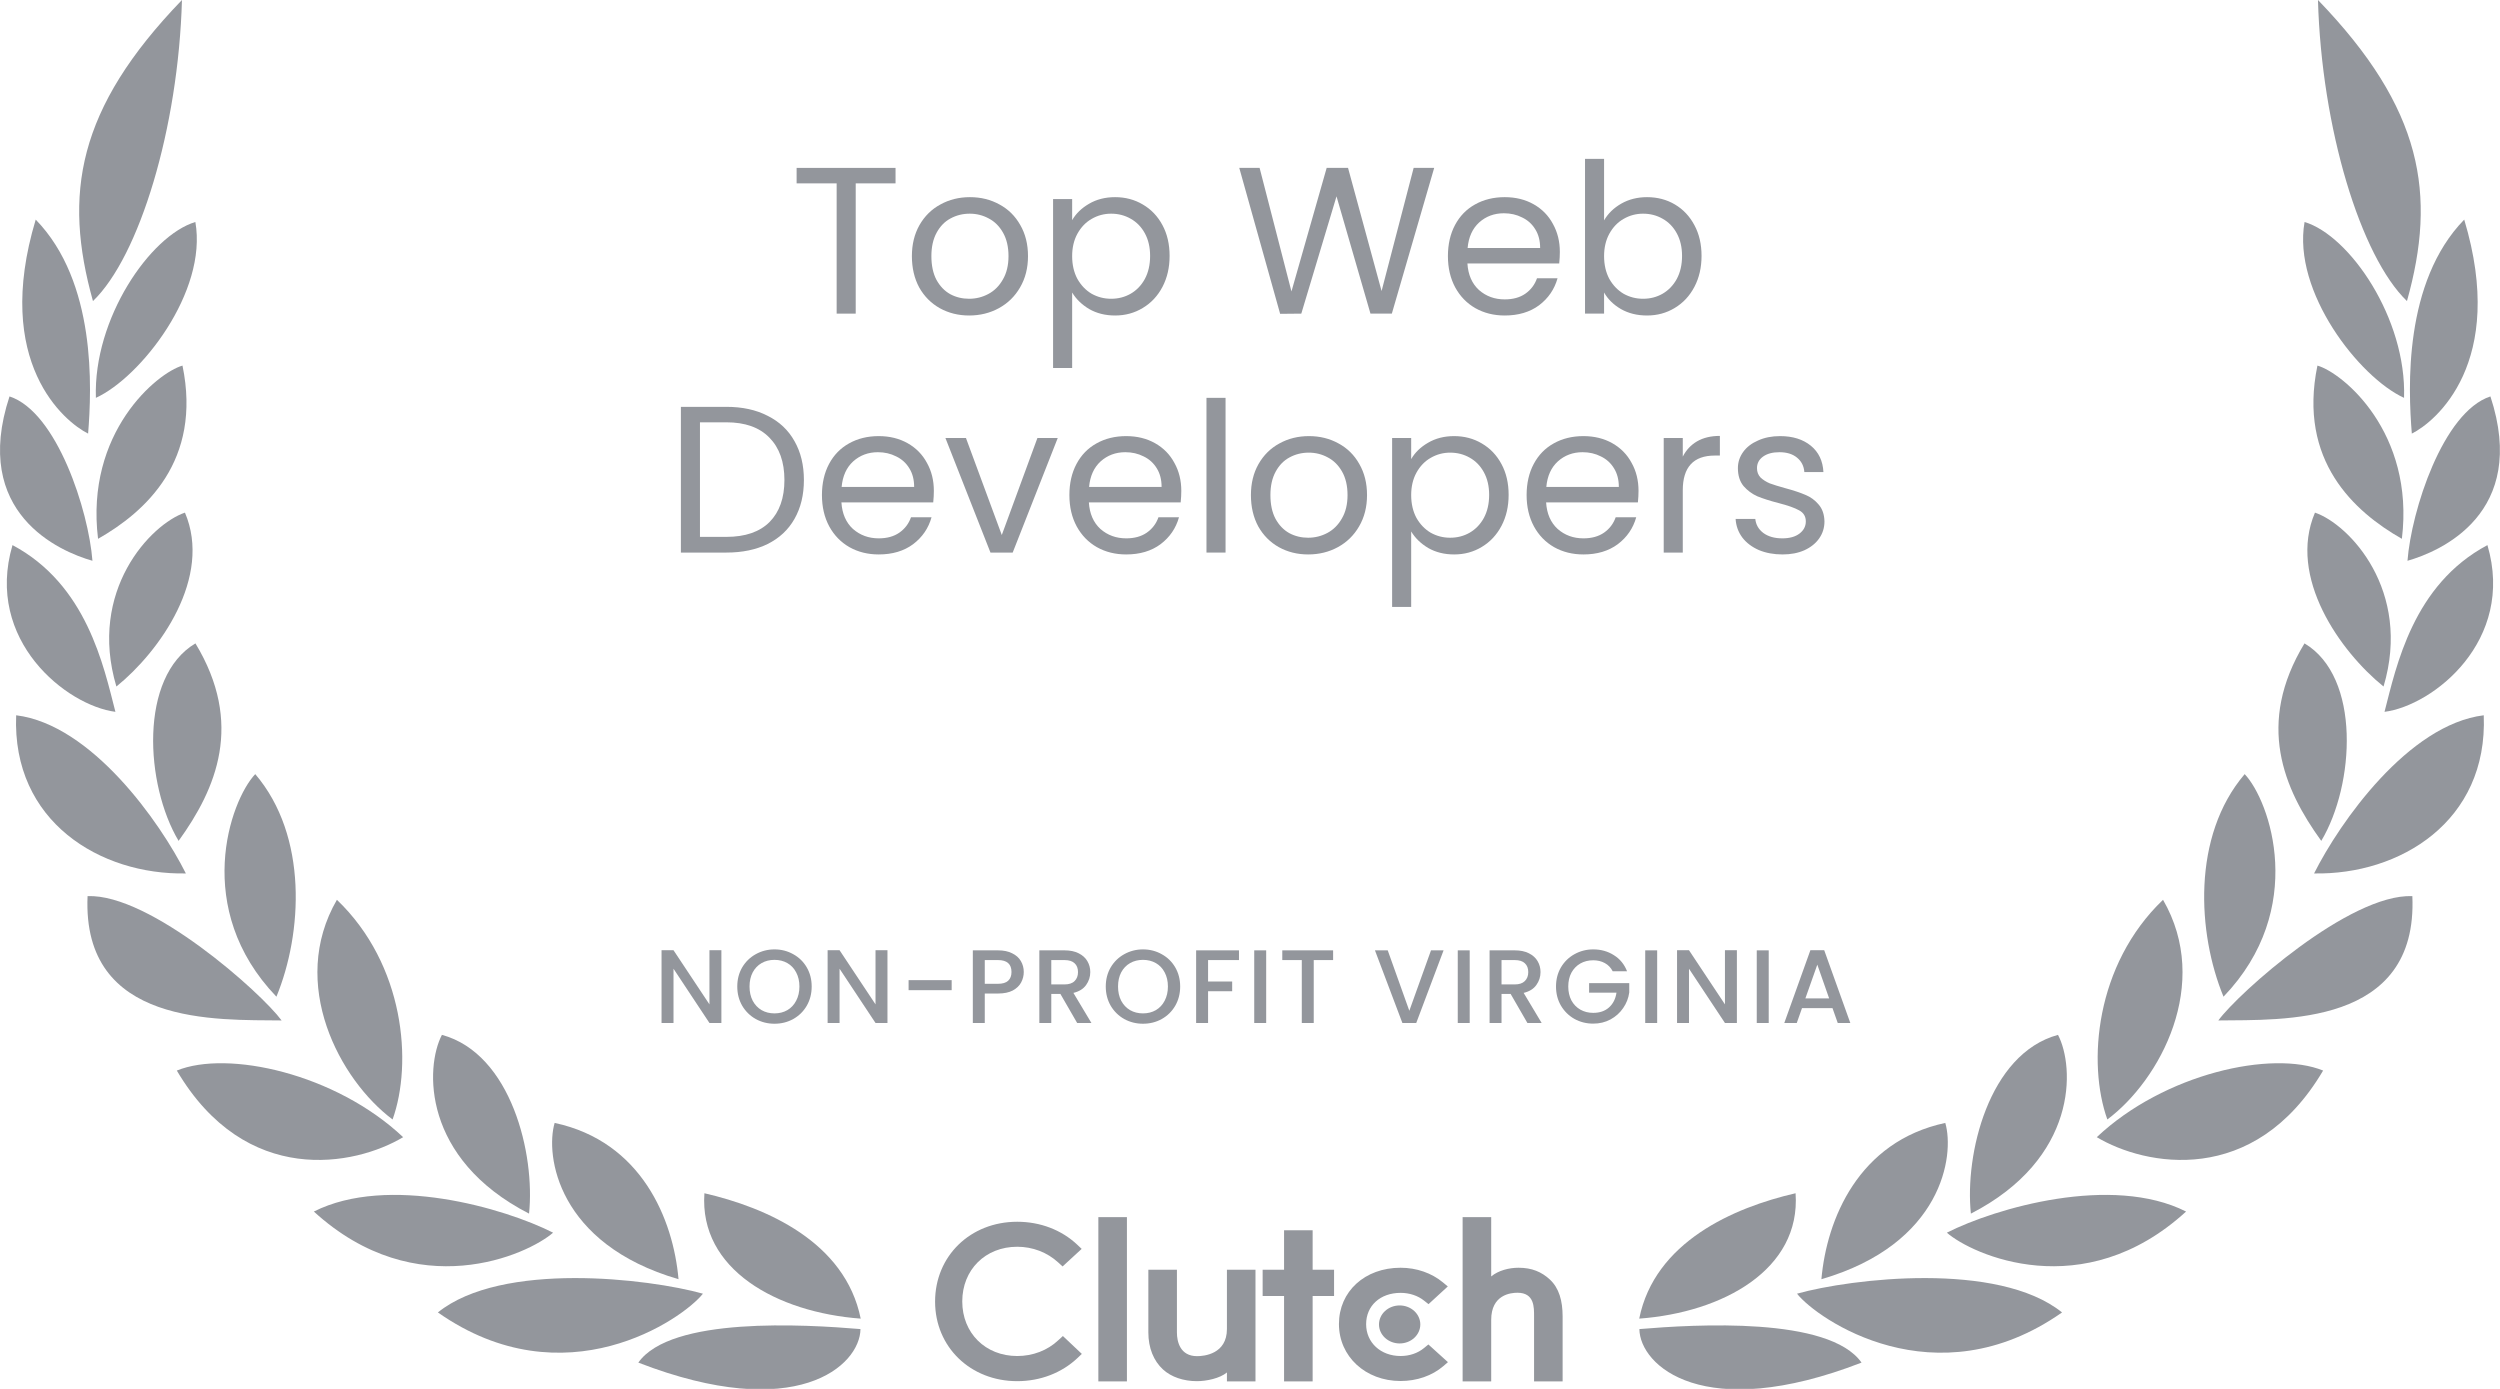 <?xml version="1.0" encoding="UTF-8"?> <svg xmlns="http://www.w3.org/2000/svg" width="144" height="80" viewBox="0 0 144 80" fill="none"><g clip-path="url(#clip0_4542_59723)"><path d="M22.613 64.482C23.773 61.239 23.312 55.57 19.406 51.828C16.603 56.671 19.565 62.202 22.613 64.482Z" fill="#93969C"></path><path d="M14.702 44.589C13.245 46.133 11.067 52.352 15.922 57.41C17.422 53.767 17.754 48.163 14.702 44.589Z" fill="#93969C"></path><path d="M10.481 0C4.432 6.267 3.635 11.204 5.355 17.342C8.024 14.774 10.274 7.389 10.481 0Z" fill="#93969C"></path><path d="M11.257 37.059C7.998 38.994 8.36 45.205 10.287 48.435C12.464 45.424 14.055 41.682 11.257 37.059Z" fill="#93969C"></path><path d="M10.653 29.527C8.679 30.198 5.057 34.022 6.704 39.544C9.209 37.519 12.236 33.239 10.653 29.527Z" fill="#93969C"></path><path d="M10.511 21.058C9.054 21.475 4.898 24.903 5.648 31.036C8.377 29.483 11.645 26.546 10.511 21.058Z" fill="#93969C"></path><path d="M5.523 22.916C8.101 21.738 11.96 16.804 11.253 12.787C8.653 13.566 5.368 18.353 5.523 22.916Z" fill="#93969C"></path><path d="M23.221 65.501C19.328 61.832 13.115 60.469 10.184 61.664C14.163 68.409 20.449 67.161 23.221 65.501Z" fill="#93969C"></path><path d="M30.473 69.905C30.831 66.512 29.464 60.701 25.455 59.608C24.485 61.467 24.304 66.735 30.473 69.905Z" fill="#93969C"></path><path d="M31.857 71.002C29.059 69.583 22.346 67.63 18.078 69.785C24.002 75.2 30.421 72.263 31.857 71.002Z" fill="#93969C"></path><path d="M39.083 73.682C38.781 70.237 36.953 65.751 31.947 64.68C31.4 66.551 32.107 71.652 39.083 73.682Z" fill="#93969C"></path><path d="M40.488 74.516C37.384 73.647 28.908 72.628 25.222 75.596C32.521 80.718 39.341 75.974 40.488 74.516Z" fill="#93969C"></path><path d="M49.576 75.953C48.684 71.531 44.14 69.553 40.574 68.731C40.264 73.123 44.756 75.596 49.576 75.953Z" fill="#93969C"></path><path d="M36.768 78.486C45.865 82.013 49.534 78.671 49.564 76.555C46.339 76.284 38.634 75.824 36.768 78.486Z" fill="#93969C"></path><path d="M5.044 51.617C4.712 59.14 12.542 58.727 16.22 58.778C15.064 57.196 8.653 51.471 5.044 51.617Z" fill="#93969C"></path><path d="M0.931 41.2C0.681 47.325 5.782 50.404 10.705 50.31C9.222 47.351 5.273 41.738 0.931 41.2Z" fill="#93969C"></path><path d="M6.648 41.002C5.967 38.361 5.001 33.677 0.72 31.398C-0.897 36.898 3.842 40.641 6.648 41.002Z" fill="#93969C"></path><path d="M5.325 32.301C5.105 29.432 3.286 23.729 0.548 22.834C-1.668 29.565 3.436 31.767 5.325 32.301Z" fill="#93969C"></path><path d="M5.075 24.976C5.286 22.361 5.557 16.245 2.057 12.649C-0.422 20.895 3.721 24.301 5.075 24.976Z" fill="#93969C"></path><path d="M121.383 64.482C120.223 61.239 120.684 55.57 124.59 51.828C127.393 56.671 124.431 62.202 121.383 64.482Z" fill="#93969C"></path><path d="M129.294 44.589C130.751 46.133 132.928 52.352 128.074 57.41C126.573 53.767 126.241 48.163 129.294 44.589Z" fill="#93969C"></path><path d="M133.515 0C139.564 6.267 140.361 11.204 138.641 17.342C135.972 14.774 133.722 7.389 133.515 0Z" fill="#93969C"></path><path d="M132.739 37.059C135.998 38.994 135.636 45.205 133.705 48.435C131.527 45.424 129.936 41.682 132.739 37.059Z" fill="#93969C"></path><path d="M133.342 29.527C135.317 30.198 138.938 34.022 137.292 39.544C134.787 37.519 131.76 33.239 133.342 29.527Z" fill="#93969C"></path><path d="M133.484 21.058C134.942 21.475 139.098 24.903 138.348 31.036C135.619 29.483 132.35 26.546 133.484 21.058Z" fill="#93969C"></path><path d="M138.473 22.916C135.895 21.738 132.036 16.804 132.743 12.787C135.343 13.566 138.628 18.353 138.473 22.916Z" fill="#93969C"></path><path d="M120.774 65.501C124.668 61.832 130.88 60.469 133.812 61.664C129.833 68.409 123.547 67.161 120.774 65.501Z" fill="#93969C"></path><path d="M113.523 69.905C113.165 66.512 114.532 60.701 118.541 59.608C119.511 61.467 119.693 66.735 113.523 69.905Z" fill="#93969C"></path><path d="M112.139 71.002C114.937 69.583 121.65 67.63 125.918 69.785C119.994 75.2 113.574 72.263 112.139 71.002Z" fill="#93969C"></path><path d="M104.913 73.682C105.215 70.237 107.043 65.751 112.048 64.68C112.596 66.551 111.889 71.652 104.913 73.682Z" fill="#93969C"></path><path d="M103.508 74.516C106.612 73.647 115.088 72.628 118.774 75.596C111.475 80.718 104.655 75.974 103.508 74.516Z" fill="#93969C"></path><path d="M94.419 75.953C95.311 71.531 99.856 69.553 103.425 68.731C103.736 73.123 99.243 75.596 94.419 75.953Z" fill="#93969C"></path><path d="M107.224 78.486C98.127 82.013 94.458 78.671 94.428 76.555C97.653 76.284 105.357 75.824 107.224 78.486Z" fill="#93969C"></path><path d="M138.951 51.617C139.283 59.14 131.454 58.727 127.776 58.778C128.932 57.196 135.343 51.471 138.951 51.617Z" fill="#93969C"></path><path d="M143.064 41.2C143.314 47.325 138.214 50.404 133.291 50.31C134.774 47.351 138.723 41.738 143.064 41.2Z" fill="#93969C"></path><path d="M137.348 41.002C138.029 38.361 138.995 33.677 143.276 31.398C144.893 36.898 140.154 40.641 137.348 41.002Z" fill="#93969C"></path><path d="M138.671 32.301C138.891 29.432 140.71 23.729 143.448 22.834C145.664 29.565 140.559 31.767 138.671 32.301Z" fill="#93969C"></path><path d="M138.921 24.976C138.71 22.361 138.439 16.245 141.939 12.649C144.418 20.895 140.275 24.301 138.921 24.976Z" fill="#93969C"></path><path d="M105.552 58.069H103.795L103.494 58.924H102.775L104.278 54.733H105.075L106.578 58.924H105.854L105.552 58.069ZM105.359 57.509L104.677 55.564L103.989 57.509H105.359Z" fill="#93969C"></path><path d="M101.878 54.74V58.925H101.189V54.74H101.878Z" fill="#93969C"></path><path d="M100.045 58.924H99.357L97.286 55.799V58.924H96.598V54.733H97.286L99.357 57.852V54.733H100.045V58.924Z" fill="#93969C"></path><path d="M95.453 54.74V58.925H94.765V54.74H95.453Z" fill="#93969C"></path><path d="M92.891 55.944C92.783 55.735 92.632 55.579 92.439 55.474C92.246 55.366 92.022 55.312 91.769 55.312C91.491 55.312 91.244 55.374 91.026 55.498C90.809 55.623 90.638 55.8 90.513 56.028C90.392 56.257 90.332 56.522 90.332 56.823C90.332 57.124 90.392 57.391 90.513 57.624C90.638 57.853 90.809 58.029 91.026 58.154C91.244 58.278 91.491 58.341 91.769 58.341C92.143 58.341 92.447 58.236 92.68 58.028C92.913 57.819 93.056 57.536 93.109 57.178H91.533V56.63H93.845V57.166C93.801 57.492 93.684 57.791 93.495 58.064C93.31 58.337 93.067 58.555 92.765 58.72C92.467 58.88 92.135 58.961 91.769 58.961C91.374 58.961 91.014 58.87 90.688 58.69C90.362 58.505 90.103 58.25 89.91 57.925C89.721 57.6 89.626 57.233 89.626 56.823C89.626 56.414 89.721 56.046 89.91 55.721C90.103 55.396 90.362 55.143 90.688 54.962C91.018 54.778 91.378 54.685 91.769 54.685C92.215 54.685 92.612 54.796 92.958 55.017C93.308 55.233 93.561 55.543 93.718 55.944H92.891Z" fill="#93969C"></path><path d="M87.979 58.925L87.013 57.251H86.488V58.925H85.8V54.74H87.249C87.571 54.74 87.842 54.796 88.064 54.909C88.289 55.021 88.456 55.172 88.565 55.36C88.677 55.549 88.734 55.76 88.734 55.993C88.734 56.266 88.653 56.515 88.492 56.739C88.335 56.96 88.092 57.111 87.762 57.191L88.8 58.925H87.979ZM86.488 56.703H87.249C87.506 56.703 87.7 56.639 87.828 56.511C87.961 56.382 88.028 56.209 88.028 55.993C88.028 55.776 87.963 55.607 87.834 55.487C87.706 55.362 87.51 55.3 87.249 55.3H86.488V56.703Z" fill="#93969C"></path><path d="M84.655 54.74V58.925H83.967V54.74H84.655Z" fill="#93969C"></path><path d="M83.15 54.74L81.575 58.925H80.778L79.197 54.74H79.933L81.177 58.221L82.426 54.74H83.15Z" fill="#93969C"></path><path d="M76.787 54.74V55.3H75.671V58.925H74.983V55.3H73.86V54.74H76.787Z" fill="#93969C"></path><path d="M72.932 54.74V58.925H72.244V54.74H72.932Z" fill="#93969C"></path><path d="M71.365 54.74V55.3H69.585V56.535H70.973V57.095H69.585V58.925H68.897V54.74H71.365Z" fill="#93969C"></path><path d="M65.835 58.967C65.445 58.967 65.085 58.877 64.755 58.696C64.429 58.511 64.169 58.256 63.976 57.931C63.787 57.602 63.692 57.233 63.692 56.823C63.692 56.414 63.787 56.046 63.976 55.721C64.169 55.396 64.429 55.143 64.755 54.962C65.085 54.778 65.445 54.685 65.835 54.685C66.23 54.685 66.59 54.778 66.916 54.962C67.246 55.143 67.505 55.396 67.694 55.721C67.883 56.046 67.978 56.414 67.978 56.823C67.978 57.233 67.883 57.602 67.694 57.931C67.505 58.256 67.246 58.511 66.916 58.696C66.59 58.877 66.23 58.967 65.835 58.967ZM65.835 58.371C66.113 58.371 66.36 58.309 66.578 58.184C66.795 58.056 66.964 57.875 67.085 57.642C67.209 57.405 67.272 57.132 67.272 56.823C67.272 56.514 67.209 56.243 67.085 56.01C66.964 55.777 66.795 55.599 66.578 55.474C66.36 55.35 66.113 55.288 65.835 55.288C65.558 55.288 65.31 55.35 65.093 55.474C64.875 55.599 64.704 55.777 64.58 56.01C64.459 56.243 64.399 56.514 64.399 56.823C64.399 57.132 64.459 57.405 64.58 57.642C64.704 57.875 64.875 58.056 65.093 58.184C65.31 58.309 65.558 58.371 65.835 58.371Z" fill="#93969C"></path><path d="M62.045 58.925L61.079 57.251H60.554V58.925H59.866V54.74H61.315C61.637 54.74 61.908 54.796 62.13 54.909C62.355 55.021 62.522 55.172 62.631 55.36C62.743 55.549 62.8 55.76 62.8 55.993C62.8 56.266 62.719 56.515 62.558 56.739C62.401 56.96 62.158 57.111 61.828 57.191L62.866 58.925H62.045ZM60.554 56.703H61.315C61.572 56.703 61.766 56.639 61.894 56.511C62.027 56.382 62.093 56.209 62.093 55.993C62.093 55.776 62.029 55.607 61.9 55.487C61.772 55.362 61.576 55.3 61.315 55.3H60.554V56.703Z" fill="#93969C"></path><path d="M58.969 55.987C58.969 56.199 58.918 56.4 58.818 56.589C58.717 56.778 58.556 56.932 58.335 57.053C58.114 57.169 57.83 57.227 57.484 57.227H56.723V58.925H56.035V54.74H57.484C57.806 54.74 58.077 54.796 58.299 54.909C58.524 55.017 58.691 55.166 58.8 55.354C58.912 55.543 58.969 55.754 58.969 55.987ZM57.484 56.667C57.745 56.667 57.941 56.609 58.069 56.492C58.198 56.372 58.262 56.203 58.262 55.987C58.262 55.529 58.003 55.3 57.484 55.3H56.723V56.667H57.484Z" fill="#93969C"></path><path d="M54.816 56.456V57.034H52.335V56.456H54.816Z" fill="#93969C"></path><path d="M51.118 58.924H50.43L48.359 55.799V58.924H47.671V54.733H48.359L50.43 57.852V54.733H51.118V58.924Z" fill="#93969C"></path><path d="M44.61 58.967C44.22 58.967 43.86 58.877 43.53 58.696C43.204 58.511 42.944 58.256 42.751 57.931C42.562 57.602 42.467 57.233 42.467 56.823C42.467 56.414 42.562 56.046 42.751 55.721C42.944 55.396 43.204 55.143 43.53 54.962C43.86 54.778 44.22 54.685 44.61 54.685C45.004 54.685 45.364 54.778 45.691 54.962C46.02 55.143 46.28 55.396 46.469 55.721C46.658 56.046 46.753 56.414 46.753 56.823C46.753 57.233 46.658 57.602 46.469 57.931C46.28 58.256 46.02 58.511 45.691 58.696C45.364 58.877 45.004 58.967 44.61 58.967ZM44.61 58.371C44.888 58.371 45.135 58.309 45.352 58.184C45.57 58.056 45.739 57.875 45.859 57.642C45.984 57.405 46.047 57.132 46.047 56.823C46.047 56.514 45.984 56.243 45.859 56.01C45.739 55.777 45.57 55.599 45.352 55.474C45.135 55.35 44.888 55.288 44.61 55.288C44.332 55.288 44.085 55.35 43.868 55.474C43.65 55.599 43.479 55.777 43.355 56.01C43.234 56.243 43.173 56.514 43.173 56.823C43.173 57.132 43.234 57.405 43.355 57.642C43.479 57.875 43.65 58.056 43.868 58.184C44.085 58.309 44.332 58.371 44.61 58.371Z" fill="#93969C"></path><path d="M41.552 58.924H40.864L38.794 55.799V58.924H38.105V54.733H38.794L40.864 57.852V54.733H41.552V58.924Z" fill="#93969C"></path><path d="M102.675 31.936C102.168 31.936 101.713 31.852 101.311 31.684C100.908 31.507 100.59 31.266 100.357 30.961C100.124 30.648 99.995 30.291 99.971 29.889H101.105C101.138 30.218 101.291 30.487 101.564 30.696C101.846 30.905 102.212 31.009 102.663 31.009C103.081 31.009 103.411 30.917 103.653 30.732C103.894 30.547 104.015 30.315 104.015 30.034C104.015 29.745 103.886 29.532 103.628 29.395C103.371 29.251 102.973 29.11 102.433 28.974C101.942 28.845 101.54 28.717 101.226 28.588C100.92 28.452 100.655 28.255 100.429 27.998C100.212 27.733 100.103 27.388 100.103 26.963C100.103 26.625 100.204 26.316 100.405 26.035C100.606 25.754 100.892 25.534 101.262 25.373C101.633 25.204 102.055 25.12 102.53 25.12C103.262 25.12 103.854 25.305 104.305 25.674C104.755 26.043 104.997 26.549 105.029 27.192H103.93C103.906 26.846 103.765 26.569 103.508 26.36C103.258 26.152 102.92 26.047 102.494 26.047C102.099 26.047 101.786 26.132 101.552 26.3C101.319 26.469 101.202 26.69 101.202 26.963C101.202 27.18 101.27 27.36 101.407 27.505C101.552 27.641 101.729 27.753 101.938 27.842C102.156 27.922 102.453 28.015 102.832 28.119C103.307 28.247 103.693 28.376 103.991 28.504C104.288 28.625 104.542 28.809 104.751 29.058C104.968 29.307 105.081 29.632 105.089 30.034C105.089 30.395 104.989 30.72 104.787 31.009C104.586 31.298 104.3 31.527 103.93 31.696C103.568 31.856 103.15 31.936 102.675 31.936Z" fill="#93969C"></path><path d="M96.928 26.301C97.121 25.923 97.395 25.63 97.749 25.422C98.111 25.213 98.55 25.108 99.065 25.108V26.24H98.775C97.544 26.24 96.928 26.907 96.928 28.24V31.828H95.83V25.229H96.928V26.301Z" fill="#93969C"></path><path d="M94.379 28.275C94.379 28.484 94.367 28.705 94.343 28.938H89.056C89.096 29.588 89.317 30.098 89.72 30.467C90.13 30.828 90.625 31.009 91.205 31.009C91.679 31.009 92.074 30.901 92.388 30.684C92.71 30.459 92.935 30.162 93.064 29.793H94.247C94.07 30.427 93.716 30.945 93.184 31.346C92.653 31.74 91.993 31.936 91.205 31.936C90.577 31.936 90.013 31.796 89.514 31.515C89.024 31.234 88.637 30.837 88.356 30.323C88.074 29.801 87.933 29.199 87.933 28.516C87.933 27.834 88.07 27.236 88.344 26.722C88.617 26.208 88.999 25.815 89.49 25.542C89.989 25.261 90.561 25.12 91.205 25.12C91.832 25.12 92.388 25.257 92.871 25.53C93.353 25.803 93.724 26.18 93.981 26.662C94.247 27.135 94.379 27.673 94.379 28.275ZM93.245 28.047C93.245 27.629 93.152 27.272 92.967 26.975C92.782 26.67 92.528 26.441 92.207 26.288C91.893 26.128 91.543 26.047 91.156 26.047C90.601 26.047 90.126 26.224 89.732 26.577C89.346 26.931 89.124 27.42 89.068 28.047H93.245Z" fill="#93969C"></path><path d="M81.284 26.445C81.501 26.067 81.823 25.754 82.25 25.506C82.684 25.249 83.187 25.12 83.759 25.12C84.346 25.12 84.877 25.261 85.352 25.542C85.835 25.823 86.213 26.22 86.487 26.734C86.761 27.24 86.897 27.83 86.897 28.504C86.897 29.171 86.761 29.765 86.487 30.287C86.213 30.808 85.835 31.214 85.352 31.503C84.877 31.792 84.346 31.936 83.759 31.936C83.195 31.936 82.697 31.812 82.262 31.563C81.835 31.306 81.509 30.989 81.284 30.612V34.959H80.186V25.229H81.284V26.445ZM85.775 28.504C85.775 28.006 85.674 27.573 85.473 27.204C85.272 26.834 84.998 26.553 84.652 26.36C84.314 26.168 83.94 26.072 83.529 26.072C83.127 26.072 82.753 26.172 82.407 26.373C82.069 26.565 81.795 26.85 81.586 27.228C81.385 27.597 81.284 28.026 81.284 28.516C81.284 29.014 81.385 29.452 81.586 29.829C81.795 30.198 82.069 30.483 82.407 30.684C82.753 30.877 83.127 30.973 83.529 30.973C83.94 30.973 84.314 30.877 84.652 30.684C84.998 30.483 85.272 30.198 85.473 29.829C85.674 29.452 85.775 29.01 85.775 28.504Z" fill="#93969C"></path><path d="M75.349 31.936C74.729 31.936 74.166 31.796 73.659 31.515C73.16 31.234 72.766 30.837 72.476 30.323C72.194 29.801 72.053 29.199 72.053 28.516C72.053 27.842 72.198 27.248 72.488 26.734C72.786 26.212 73.188 25.815 73.695 25.542C74.202 25.261 74.769 25.12 75.397 25.12C76.025 25.12 76.592 25.261 77.099 25.542C77.606 25.815 78.005 26.208 78.294 26.722C78.592 27.236 78.741 27.834 78.741 28.516C78.741 29.199 78.588 29.801 78.282 30.323C77.984 30.837 77.578 31.234 77.063 31.515C76.548 31.796 75.977 31.936 75.349 31.936ZM75.349 30.973C75.743 30.973 76.113 30.881 76.46 30.696C76.805 30.511 77.083 30.234 77.292 29.865C77.51 29.496 77.618 29.046 77.618 28.516C77.618 27.986 77.514 27.537 77.305 27.167C77.095 26.798 76.822 26.525 76.484 26.349C76.146 26.164 75.779 26.072 75.385 26.072C74.983 26.072 74.612 26.164 74.274 26.349C73.945 26.525 73.679 26.798 73.478 27.167C73.276 27.537 73.176 27.986 73.176 28.516C73.176 29.054 73.272 29.508 73.466 29.877C73.667 30.246 73.932 30.523 74.262 30.708C74.592 30.885 74.954 30.973 75.349 30.973Z" fill="#93969C"></path><path d="M70.592 22.916V31.828H69.493V22.916H70.592Z" fill="#93969C"></path><path d="M68.043 28.275C68.043 28.484 68.031 28.705 68.007 28.938H62.719C62.76 29.588 62.981 30.098 63.383 30.467C63.794 30.828 64.289 31.009 64.868 31.009C65.343 31.009 65.737 30.901 66.051 30.684C66.373 30.459 66.599 30.162 66.727 29.793H67.91C67.733 30.427 67.379 30.945 66.848 31.346C66.317 31.74 65.657 31.936 64.868 31.936C64.24 31.936 63.677 31.796 63.178 31.515C62.687 31.234 62.301 30.837 62.019 30.323C61.737 29.801 61.597 29.199 61.597 28.516C61.597 27.834 61.733 27.236 62.007 26.722C62.281 26.208 62.663 25.815 63.154 25.542C63.653 25.261 64.224 25.12 64.868 25.12C65.496 25.12 66.051 25.257 66.534 25.53C67.017 25.803 67.387 26.18 67.645 26.662C67.91 27.135 68.043 27.673 68.043 28.275ZM66.908 28.047C66.908 27.629 66.816 27.272 66.631 26.975C66.445 26.67 66.192 26.441 65.87 26.288C65.556 26.128 65.206 26.047 64.82 26.047C64.265 26.047 63.79 26.224 63.395 26.577C63.009 26.931 62.788 27.42 62.731 28.047H66.908Z" fill="#93969C"></path><path d="M57.703 30.817L59.755 25.229H60.926L58.331 31.828H57.051L54.456 25.229H55.639L57.703 30.817Z" fill="#93969C"></path><path d="M53.79 28.275C53.79 28.484 53.778 28.705 53.754 28.938H48.466C48.507 29.588 48.728 30.098 49.13 30.467C49.541 30.828 50.036 31.009 50.615 31.009C51.09 31.009 51.484 30.901 51.798 30.684C52.12 30.459 52.346 30.162 52.474 29.793H53.657C53.48 30.427 53.126 30.945 52.595 31.346C52.064 31.74 51.404 31.936 50.615 31.936C49.987 31.936 49.424 31.796 48.925 31.515C48.434 31.234 48.048 30.837 47.766 30.323C47.485 29.801 47.344 29.199 47.344 28.516C47.344 27.834 47.481 27.236 47.754 26.722C48.028 26.208 48.41 25.815 48.901 25.542C49.4 25.261 49.971 25.12 50.615 25.12C51.243 25.12 51.798 25.257 52.281 25.53C52.764 25.803 53.134 26.18 53.392 26.662C53.657 27.135 53.79 27.673 53.79 28.275ZM52.655 28.047C52.655 27.629 52.563 27.272 52.378 26.975C52.193 26.67 51.939 26.441 51.617 26.288C51.303 26.128 50.953 26.047 50.567 26.047C50.012 26.047 49.537 26.224 49.142 26.577C48.756 26.931 48.535 27.42 48.478 28.047H52.655Z" fill="#93969C"></path><path d="M41.839 23.434C42.756 23.434 43.549 23.606 44.217 23.951C44.893 24.289 45.408 24.774 45.762 25.409C46.124 26.043 46.305 26.79 46.305 27.649C46.305 28.508 46.124 29.254 45.762 29.889C45.408 30.515 44.893 30.997 44.217 31.334C43.549 31.663 42.756 31.828 41.839 31.828H39.219V23.434H41.839ZM41.839 30.924C42.925 30.924 43.754 30.639 44.326 30.069C44.897 29.491 45.183 28.684 45.183 27.649C45.183 26.605 44.893 25.79 44.314 25.204C43.742 24.618 42.917 24.325 41.839 24.325H40.318V30.924H41.839Z" fill="#93969C"></path><path d="M92.395 12.693C92.621 12.3 92.951 11.978 93.385 11.729C93.82 11.481 94.315 11.356 94.87 11.356C95.466 11.356 96.001 11.497 96.476 11.778C96.951 12.059 97.325 12.456 97.598 12.97C97.872 13.476 98.009 14.066 98.009 14.74C98.009 15.407 97.872 16.001 97.598 16.523C97.325 17.044 96.947 17.45 96.464 17.739C95.989 18.028 95.458 18.173 94.87 18.173C94.299 18.173 93.796 18.048 93.361 17.799C92.935 17.55 92.613 17.233 92.395 16.848V18.064H91.297V9.152H92.395V12.693ZM96.886 14.74C96.886 14.242 96.785 13.809 96.584 13.44C96.383 13.07 96.109 12.789 95.763 12.597C95.425 12.404 95.051 12.308 94.641 12.308C94.238 12.308 93.864 12.408 93.518 12.609C93.18 12.801 92.906 13.086 92.697 13.464C92.496 13.833 92.395 14.263 92.395 14.752C92.395 15.25 92.496 15.688 92.697 16.065C92.906 16.434 93.18 16.719 93.518 16.92C93.864 17.113 94.238 17.209 94.641 17.209C95.051 17.209 95.425 17.113 95.763 16.92C96.109 16.719 96.383 16.434 96.584 16.065C96.785 15.688 96.886 15.246 96.886 14.74Z" fill="#93969C"></path><path d="M89.847 14.512C89.847 14.72 89.835 14.941 89.811 15.174H84.523C84.563 15.824 84.785 16.334 85.187 16.703C85.597 17.065 86.092 17.245 86.672 17.245C87.147 17.245 87.541 17.137 87.855 16.92C88.177 16.695 88.402 16.398 88.531 16.029H89.714C89.537 16.663 89.183 17.181 88.652 17.583C88.121 17.976 87.461 18.173 86.672 18.173C86.044 18.173 85.481 18.032 84.982 17.751C84.491 17.47 84.105 17.073 83.823 16.559C83.541 16.037 83.4 15.435 83.4 14.753C83.4 14.07 83.537 13.472 83.811 12.958C84.085 12.444 84.467 12.051 84.958 11.778C85.457 11.497 86.028 11.356 86.672 11.356C87.3 11.356 87.855 11.493 88.338 11.766C88.821 12.039 89.191 12.416 89.448 12.898C89.714 13.372 89.847 13.91 89.847 14.512ZM88.712 14.283C88.712 13.865 88.62 13.508 88.434 13.211C88.249 12.906 87.996 12.677 87.674 12.525C87.36 12.364 87.01 12.284 86.624 12.284C86.068 12.284 85.593 12.46 85.199 12.814C84.813 13.167 84.591 13.657 84.535 14.283H88.712Z" fill="#93969C"></path><path d="M82.609 9.671L80.17 18.065H78.939L76.983 11.309L74.955 18.065L73.736 18.077L71.382 9.671H72.553L74.388 16.788L76.416 9.671H77.647L79.579 16.764L81.426 9.671H82.609Z" fill="#93969C"></path><path d="M61.756 12.681C61.973 12.304 62.295 11.991 62.721 11.742C63.156 11.485 63.659 11.356 64.231 11.356C64.818 11.356 65.349 11.497 65.824 11.778C66.307 12.059 66.685 12.456 66.959 12.97C67.232 13.476 67.369 14.066 67.369 14.741C67.369 15.407 67.232 16.001 66.959 16.523C66.685 17.045 66.307 17.45 65.824 17.739C65.349 18.028 64.818 18.173 64.231 18.173C63.667 18.173 63.168 18.048 62.734 17.799C62.307 17.543 61.981 17.225 61.756 16.848V21.196H60.657V11.465H61.756V12.681ZM66.246 14.741C66.246 14.243 66.146 13.809 65.945 13.44C65.743 13.071 65.47 12.79 65.124 12.597C64.786 12.404 64.412 12.308 64.001 12.308C63.599 12.308 63.224 12.408 62.878 12.609C62.54 12.802 62.267 13.087 62.058 13.464C61.856 13.833 61.756 14.263 61.756 14.753C61.756 15.25 61.856 15.688 62.058 16.065C62.267 16.435 62.54 16.72 62.878 16.92C63.224 17.113 63.599 17.209 64.001 17.209C64.412 17.209 64.786 17.113 65.124 16.92C65.47 16.72 65.743 16.435 65.945 16.065C66.146 15.688 66.246 15.246 66.246 14.741Z" fill="#93969C"></path><path d="M55.821 18.173C55.201 18.173 54.638 18.032 54.13 17.751C53.632 17.47 53.237 17.073 52.947 16.559C52.666 16.037 52.525 15.435 52.525 14.753C52.525 14.078 52.67 13.484 52.959 12.97C53.257 12.448 53.66 12.051 54.167 11.778C54.674 11.497 55.241 11.356 55.869 11.356C56.496 11.356 57.064 11.497 57.571 11.778C58.078 12.051 58.476 12.444 58.766 12.958C59.064 13.472 59.213 14.07 59.213 14.753C59.213 15.435 59.06 16.037 58.754 16.559C58.456 17.073 58.05 17.47 57.535 17.751C57.02 18.032 56.448 18.173 55.821 18.173ZM55.821 17.209C56.215 17.209 56.585 17.117 56.931 16.932C57.277 16.748 57.555 16.471 57.764 16.101C57.981 15.732 58.09 15.283 58.09 14.753C58.09 14.223 57.985 13.773 57.776 13.404C57.567 13.034 57.293 12.761 56.955 12.585C56.617 12.4 56.251 12.308 55.857 12.308C55.454 12.308 55.084 12.4 54.746 12.585C54.416 12.761 54.151 13.034 53.949 13.404C53.748 13.773 53.648 14.223 53.648 14.753C53.648 15.29 53.744 15.744 53.937 16.113C54.139 16.483 54.404 16.76 54.734 16.944C55.064 17.121 55.426 17.209 55.821 17.209Z" fill="#93969C"></path><path d="M51.583 9.671V10.562H49.289V18.065H48.191V10.562H45.885V9.671H51.583Z" fill="#93969C"></path><g clip-path="url(#clip1_4542_59723)"><path d="M63.265 70.107H64.911V79.57H63.265V70.107ZM70.671 76.551C70.671 77.999 69.347 78.115 68.953 78.115C67.97 78.115 67.791 77.268 67.791 76.757V73.135H66.145V76.749C66.145 77.646 66.451 78.387 66.988 78.88C67.462 79.317 68.172 79.555 68.941 79.555C69.487 79.555 70.259 79.399 70.671 79.053V79.57H72.316V73.135H70.671V76.551ZM75.608 70.864H73.962V73.135H72.728V74.649H73.962V79.57H75.608V74.649H76.842V73.135H75.608V70.864ZM82.025 77.646C81.666 77.942 81.193 78.106 80.674 78.106C79.529 78.106 78.689 77.333 78.689 76.272C78.689 75.21 79.502 74.469 80.674 74.469C81.184 74.469 81.666 74.626 82.034 74.922L82.283 75.119L83.393 74.099L83.115 73.868C82.462 73.326 81.595 73.022 80.673 73.022C78.616 73.022 77.123 74.387 77.123 76.264C77.123 78.132 78.652 79.546 80.673 79.546C81.613 79.546 82.489 79.242 83.133 78.691L83.401 78.46L82.275 77.441L82.025 77.646ZM89.267 73.696C88.793 73.26 88.237 73.022 87.468 73.022C86.922 73.022 86.305 73.178 85.893 73.523V70.107H84.247V79.57H85.893V76.025C85.893 74.577 87.011 74.462 87.405 74.462C88.389 74.462 88.362 75.309 88.362 75.82V79.57H90.007V75.828C90.007 74.931 89.804 74.19 89.267 73.696Z" fill="#93969C"></path><path d="M80.62 75.193C80.936 75.193 81.238 75.309 81.461 75.514C81.684 75.719 81.81 75.998 81.81 76.288C81.81 76.578 81.684 76.857 81.461 77.062C81.238 77.267 80.936 77.383 80.62 77.383C80.304 77.383 80.002 77.267 79.779 77.062C79.555 76.857 79.43 76.578 79.43 76.288C79.43 75.998 79.555 75.719 79.779 75.514C80.002 75.309 80.304 75.193 80.62 75.193Z" fill="#93969C"></path><path d="M60.962 77.194C60.337 77.786 59.487 78.107 58.592 78.107C56.759 78.107 55.426 76.782 55.426 74.964C55.426 73.138 56.759 71.813 58.592 71.813C59.478 71.813 60.318 72.133 60.954 72.718L61.204 72.948L62.304 71.936L62.062 71.706C61.15 70.842 59.916 70.373 58.592 70.373C55.891 70.373 53.861 72.348 53.861 74.972C53.861 77.589 55.9 79.555 58.592 79.555C59.925 79.555 61.159 79.078 62.072 78.214L62.313 77.984L61.222 76.955L60.962 77.194Z" fill="#93969C"></path></g></g><defs><clipPath id="clip0_4542_59723"><rect width="144" height="80" fill="white"></rect></clipPath><clipPath id="clip1_4542_59723"><rect width="36.216" height="9.462" fill="white" transform="translate(53.892 70.107)"></rect></clipPath></defs></svg> 